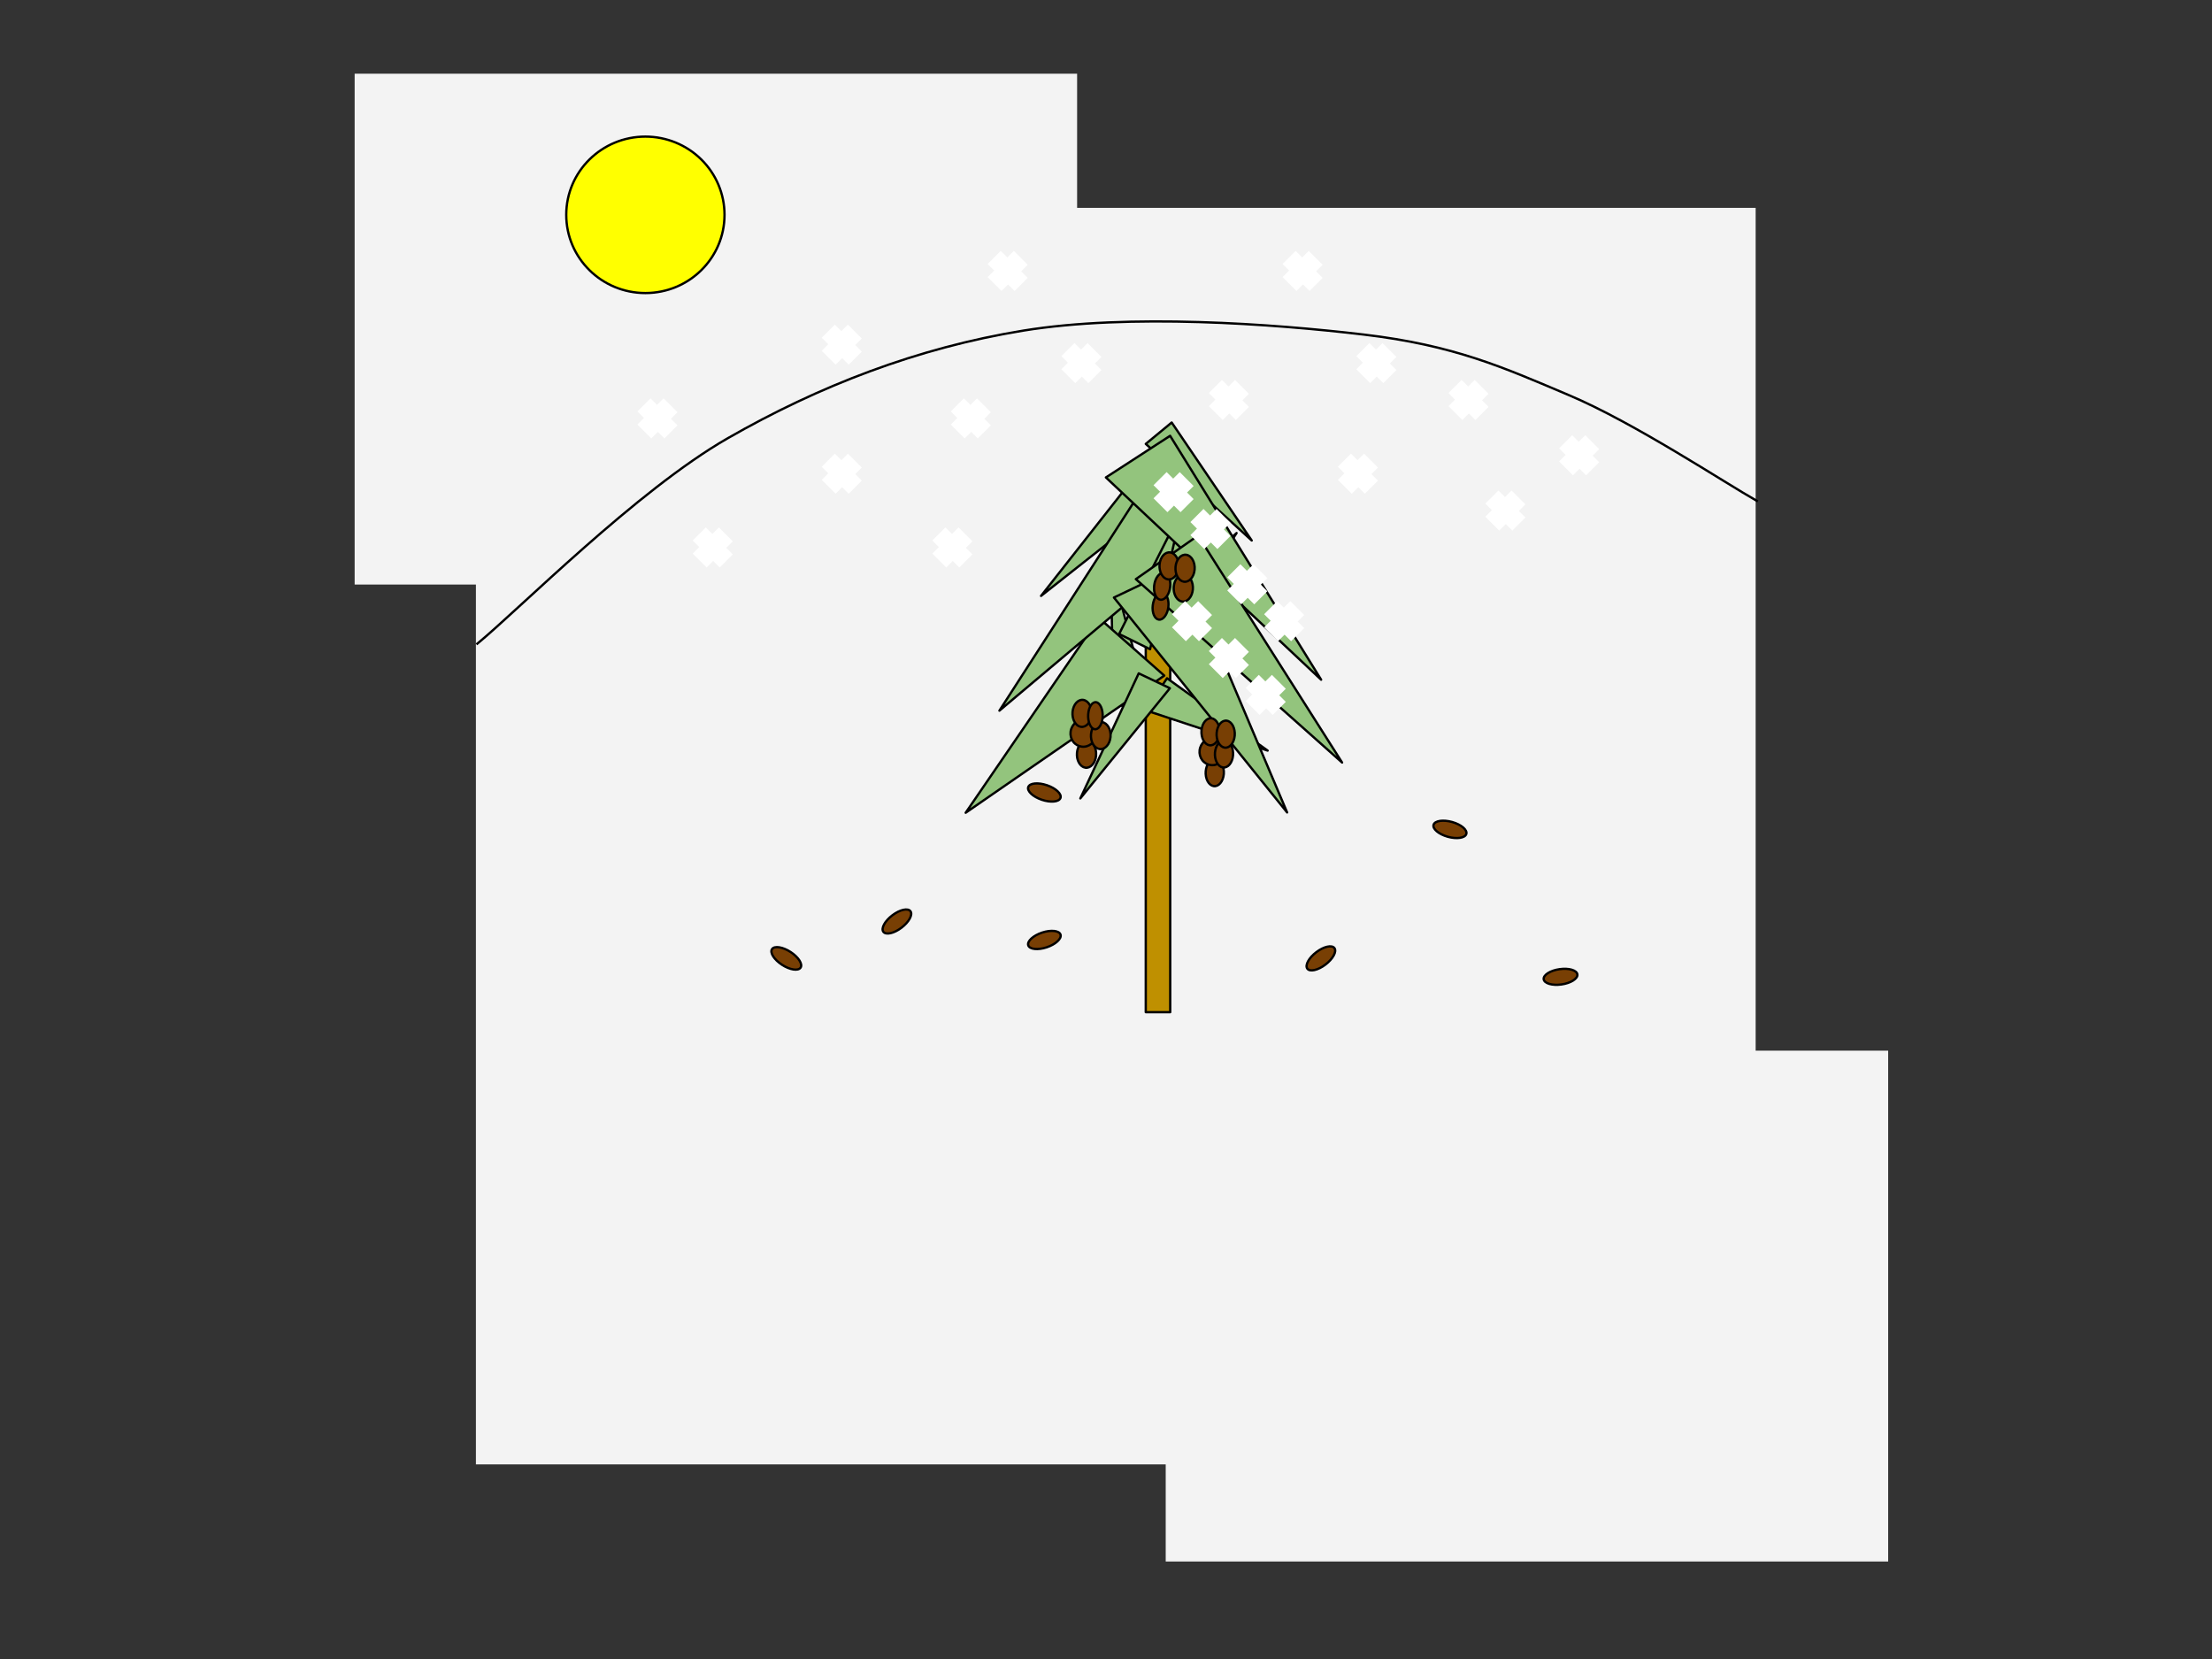 <svg version="1.1" viewBox="0.0 0.0 960.0 720.0" fill="none" stroke="none" stroke-linecap="square" stroke-miterlimit="10" xmlns:xlink="http://www.w3.org/1999/xlink" xmlns="http://www.w3.org/2000/svg"><rect x="0.0" y="0.0" width="960.0" height="720.0" fill="#333333" stroke="none"/><clipPath id="p.0"><path d="m0 0l960.0 0l0 720.0l-960.0 0l0 -720.0z" clip-rule="nonzero"/></clipPath><g clip-path="url(#p.0)"><path fill="#000000" fill-opacity="0.0" d="m0 0l960.0 0l0 720.0l-960.0 0z" fill-rule="evenodd"/><path fill="#f3f3f3" d="m206.543 90.215l555.402 0l0 545.323l-555.402 0z" fill-rule="evenodd"/><path fill="#93c47d" d="m483.446 306.861l-1.502 -62.228l15.87 59.4z" fill-rule="evenodd"/><path stroke="#000000" stroke-width="1.0" stroke-linejoin="round" stroke-linecap="butt" d="m483.446 306.861l-1.502 -62.228l15.87 59.4z" fill-rule="evenodd"/><path fill="#bf9000" d="m497.258 231.221l10.614 0l0 208.063l-10.614 0z" fill-rule="evenodd"/><path stroke="#000000" stroke-width="1.0" stroke-linejoin="round" stroke-linecap="butt" d="m497.258 231.221l10.614 0l0 208.063l-10.614 0z" fill-rule="evenodd"/><path fill="#93c47d" d="m494.376 268.891l42.293 -37.556l-31.991 49.649z" fill-rule="evenodd"/><path stroke="#000000" stroke-width="1.0" stroke-linejoin="round" stroke-linecap="butt" d="m494.376 268.891l42.293 -37.556l-31.991 49.649z" fill-rule="evenodd"/><path fill="#93c47d" d="m508.512 183.367l34.73 51.201l-45.98 -41.919z" fill-rule="evenodd"/><path stroke="#000000" stroke-width="1.0" stroke-linejoin="round" stroke-linecap="butt" d="m508.512 183.367l34.73 51.201l-45.98 -41.919z" fill-rule="evenodd"/><path fill="#f3f3f3" d="m153.916 31.987l313.543 0l0 221.701l-313.543 0z" fill-rule="evenodd"/><path fill="#93c47d" d="m505.289 293.21l-86.188 59.521l57.858 -84.525z" fill-rule="evenodd"/><path stroke="#000000" stroke-width="1.0" stroke-linejoin="round" stroke-linecap="butt" d="m505.289 293.21l-86.188 59.521l57.858 -84.525z" fill-rule="evenodd"/><path fill="#f3f3f3" d="m505.916 455.987l313.543 0l0 221.701l-313.543 0z" fill-rule="evenodd"/><path fill="#93c47d" d="m500.695 220.079l-48.881 38.54l37.996 -48.337z" fill-rule="evenodd"/><path stroke="#000000" stroke-width="1.0" stroke-linejoin="round" stroke-linecap="butt" d="m500.695 220.079l-48.881 38.54l37.996 -48.337z" fill-rule="evenodd"/><path fill="#ffff00" d="m245.748 93.234l0 0c0 -18.752 15.377 -33.953 34.346 -33.953l0 0c9.109 0 17.845 3.577 24.287 9.945c6.441 6.367 10.06 15.003 10.06 24.008l0 0c0 18.752 -15.377 33.953 -34.346 33.953l0 0c-18.969 0 -34.346 -15.201 -34.346 -33.953z" fill-rule="evenodd"/><path stroke="#000000" stroke-width="1.0" stroke-linejoin="round" stroke-linecap="butt" d="m245.748 93.234l0 0c0 -18.752 15.377 -33.953 34.346 -33.953l0 0c9.109 0 17.845 3.577 24.287 9.945c6.441 6.367 10.06 15.003 10.06 24.008l0 0c0 18.752 -15.377 33.953 -34.346 33.953l0 0c-18.969 0 -34.346 -15.201 -34.346 -33.953z" fill-rule="evenodd"/><path fill="#000000" fill-opacity="0.0" d="m207.171 279.339c18.113 -14.858 69.196 -66.508 108.677 -89.15c39.481 -22.641 82.219 -39.198 128.21 -46.698c45.991 -7.5 108.254 -2.972 147.735 1.698c39.481 4.67 60.706 14.292 89.15 26.32c28.444 12.028 67.927 38.209 81.512 45.85" fill-rule="evenodd"/><path stroke="#000000" stroke-width="1.0" stroke-linejoin="round" stroke-linecap="butt" d="m207.171 279.339c18.113 -14.858 69.196 -66.508 108.677 -89.15c39.481 -22.641 82.219 -39.198 128.21 -46.698c45.991 -7.5 108.254 -2.972 147.735 1.698c39.481 4.67 60.706 14.292 89.15 26.32c28.444 12.028 67.927 38.209 81.512 45.85" fill-rule="evenodd"/><path fill="#93c47d" d="m523.167 233.141l-89.425 75.281l60.566 -93.942z" fill-rule="evenodd"/><path stroke="#000000" stroke-width="1.0" stroke-linejoin="round" stroke-linecap="butt" d="m523.167 233.141l-89.425 75.281l60.566 -93.942z" fill-rule="evenodd"/><path fill="#93c47d" d="m506.489 294.363l43.663 31.393l-52.918 -17.472z" fill-rule="evenodd"/><path stroke="#000000" stroke-width="1.0" stroke-linejoin="round" stroke-linecap="butt" d="m506.489 294.363l43.663 31.393l-52.918 -17.472z" fill-rule="evenodd"/><path fill="#93c47d" d="m485.692 275.153l27.025 -53.562l-13.589 60.174z" fill-rule="evenodd"/><path stroke="#000000" stroke-width="1.0" stroke-linejoin="round" stroke-linecap="butt" d="m485.692 275.153l27.025 -53.562l-13.589 60.174z" fill-rule="evenodd"/><path fill="#93c47d" d="m507.825 189.134l65.547 105.855l-93.422 -87.78z" fill-rule="evenodd"/><path stroke="#000000" stroke-width="1.0" stroke-linejoin="round" stroke-linecap="butt" d="m507.825 189.134l65.547 105.855l-93.422 -87.78z" fill-rule="evenodd"/><path fill="#93c47d" d="m513.175 245.13l45.432 107.473l-75.171 -93.272z" fill-rule="evenodd"/><path stroke="#000000" stroke-width="1.0" stroke-linejoin="round" stroke-linecap="butt" d="m513.175 245.13l45.432 107.473l-75.171 -93.272z" fill-rule="evenodd"/><path fill="#93c47d" d="m519.938 232.434l62.532 98.51l-89.522 -79.6z" fill-rule="evenodd"/><path stroke="#000000" stroke-width="1.0" stroke-linejoin="round" stroke-linecap="butt" d="m519.938 232.434l62.532 98.51l-89.522 -79.6z" fill-rule="evenodd"/><path fill="#93c47d" d="m507.738 298.683l-38.882 47.823l25.339 -54.27z" fill-rule="evenodd"/><path stroke="#000000" stroke-width="1.0" stroke-linejoin="round" stroke-linecap="butt" d="m507.738 298.683l-38.882 47.823l25.339 -54.27z" fill-rule="evenodd"/><path fill="#783f04" d="m531.122 335.94l0 0c-0.27 3.227 -2.244 5.568 -4.409 5.228l0 0c-1.04 -0.163 -1.986 -0.935 -2.63 -2.146c-0.644 -1.211 -0.933 -2.762 -0.803 -4.311l0 0c0.27 -3.227 2.244 -5.568 4.409 -5.228l0 0c2.166 0.339 3.703 3.23 3.433 6.457z" fill-rule="evenodd"/><path stroke="#000000" stroke-width="1.0" stroke-linejoin="round" stroke-linecap="butt" d="m531.122 335.94l0 0c-0.27 3.227 -2.244 5.568 -4.409 5.228l0 0c-1.04 -0.163 -1.986 -0.935 -2.63 -2.146c-0.644 -1.211 -0.933 -2.762 -0.803 -4.311l0 0c0.27 -3.227 2.244 -5.568 4.409 -5.228l0 0c2.166 0.339 3.703 3.23 3.433 6.457z" fill-rule="evenodd"/><path fill="#783f04" d="m531.845 326.822l0 0c-0.391 3.227 -3.219 5.568 -6.315 5.228l0 0c-1.487 -0.163 -2.838 -0.935 -3.757 -2.146c-0.919 -1.211 -1.329 -2.762 -1.141 -4.311l0 0c0.391 -3.227 3.219 -5.568 6.315 -5.228l0 0c3.096 0.339 5.289 3.23 4.898 6.457z" fill-rule="evenodd"/><path stroke="#000000" stroke-width="1.0" stroke-linejoin="round" stroke-linecap="butt" d="m531.845 326.822l0 0c-0.391 3.227 -3.219 5.568 -6.315 5.228l0 0c-1.487 -0.163 -2.838 -0.935 -3.757 -2.146c-0.919 -1.211 -1.329 -2.762 -1.141 -4.311l0 0c0.391 -3.227 3.219 -5.568 6.315 -5.228l0 0c3.096 0.339 5.289 3.23 4.898 6.457z" fill-rule="evenodd"/><path fill="#783f04" d="m535.135 327.842l0 0c-0.27 3.227 -2.244 5.568 -4.409 5.228l0 0c-1.04 -0.163 -1.986 -0.935 -2.63 -2.146c-0.644 -1.211 -0.933 -2.762 -0.803 -4.311l0 0c0.27 -3.227 2.244 -5.568 4.409 -5.228l0 0c2.166 0.339 3.703 3.23 3.433 6.457z" fill-rule="evenodd"/><path stroke="#000000" stroke-width="1.0" stroke-linejoin="round" stroke-linecap="butt" d="m535.135 327.842l0 0c-0.27 3.227 -2.244 5.568 -4.409 5.228l0 0c-1.04 -0.163 -1.986 -0.935 -2.63 -2.146c-0.644 -1.211 -0.933 -2.762 -0.803 -4.311l0 0c0.27 -3.227 2.244 -5.568 4.409 -5.228l0 0c2.166 0.339 3.703 3.23 3.433 6.457z" fill-rule="evenodd"/><path fill="#783f04" d="m529.296 318.212l0 0c-0.27 3.227 -2.244 5.568 -4.409 5.228l0 0c-1.04 -0.163 -1.986 -0.935 -2.63 -2.146c-0.644 -1.211 -0.933 -2.762 -0.803 -4.311l0 0c0.27 -3.227 2.244 -5.568 4.409 -5.228l0 0c2.166 0.339 3.703 3.23 3.433 6.457z" fill-rule="evenodd"/><path stroke="#000000" stroke-width="1.0" stroke-linejoin="round" stroke-linecap="butt" d="m529.296 318.212l0 0c-0.27 3.227 -2.244 5.568 -4.409 5.228l0 0c-1.04 -0.163 -1.986 -0.935 -2.63 -2.146c-0.644 -1.211 -0.933 -2.762 -0.803 -4.311l0 0c0.27 -3.227 2.244 -5.568 4.409 -5.228l0 0c2.166 0.339 3.703 3.23 3.433 6.457z" fill-rule="evenodd"/><path fill="#783f04" d="m535.864 319.234l0 0c-0.27 3.227 -2.244 5.568 -4.409 5.228l0 0c-1.04 -0.163 -1.986 -0.935 -2.63 -2.146c-0.644 -1.211 -0.933 -2.762 -0.803 -4.311l0 0c0.27 -3.227 2.244 -5.568 4.409 -5.228l0 0c2.166 0.339 3.703 3.23 3.433 6.457z" fill-rule="evenodd"/><path stroke="#000000" stroke-width="1.0" stroke-linejoin="round" stroke-linecap="butt" d="m535.864 319.234l0 0c-0.27 3.227 -2.244 5.568 -4.409 5.228l0 0c-1.04 -0.163 -1.986 -0.935 -2.63 -2.146c-0.644 -1.211 -0.933 -2.762 -0.803 -4.311l0 0c0.27 -3.227 2.244 -5.568 4.409 -5.228l0 0c2.166 0.339 3.703 3.23 3.433 6.457z" fill-rule="evenodd"/><path fill="#783f04" d="m475.688 327.94l0 0c-0.287 3.227 -2.374 5.568 -4.661 5.228l0 0c-1.098 -0.163 -2.097 -0.935 -2.776 -2.146c-0.679 -1.211 -0.983 -2.762 -0.846 -4.311l0 0c0.287 -3.227 2.374 -5.568 4.661 -5.228l0 0c2.287 0.339 3.909 3.23 3.622 6.457z" fill-rule="evenodd"/><path stroke="#000000" stroke-width="1.0" stroke-linejoin="round" stroke-linecap="butt" d="m475.688 327.94l0 0c-0.287 3.227 -2.374 5.568 -4.661 5.228l0 0c-1.098 -0.163 -2.097 -0.935 -2.776 -2.146c-0.679 -1.211 -0.983 -2.762 -0.846 -4.311l0 0c0.287 -3.227 2.374 -5.568 4.661 -5.228l0 0c2.287 0.339 3.909 3.23 3.622 6.457z" fill-rule="evenodd"/><path fill="#783f04" d="m475.845 318.822l0 0c-0.391 3.227 -3.219 5.568 -6.315 5.228l0 0c-1.487 -0.163 -2.838 -0.935 -3.757 -2.146c-0.918 -1.211 -1.329 -2.762 -1.141 -4.311l0 0c0.391 -3.227 3.219 -5.568 6.315 -5.228l0 0c3.096 0.339 5.289 3.23 4.898 6.457z" fill-rule="evenodd"/><path stroke="#000000" stroke-width="1.0" stroke-linejoin="round" stroke-linecap="butt" d="m475.845 318.822l0 0c-0.391 3.227 -3.219 5.568 -6.315 5.228l0 0c-1.487 -0.163 -2.838 -0.935 -3.757 -2.146c-0.918 -1.211 -1.329 -2.762 -1.141 -4.311l0 0c0.391 -3.227 3.219 -5.568 6.315 -5.228l0 0c3.096 0.339 5.289 3.23 4.898 6.457z" fill-rule="evenodd"/><path fill="#783f04" d="m481.967 319.843l0 0c-0.296 3.227 -2.432 5.568 -4.772 5.228l0 0c-1.124 -0.163 -2.145 -0.935 -2.839 -2.146c-0.694 -1.211 -1.004 -2.762 -0.862 -4.311l0 0c0.296 -3.227 2.432 -5.568 4.772 -5.228l0 0c2.34 0.339 3.996 3.23 3.701 6.457z" fill-rule="evenodd"/><path stroke="#000000" stroke-width="1.0" stroke-linejoin="round" stroke-linecap="butt" d="m481.967 319.843l0 0c-0.296 3.227 -2.432 5.568 -4.772 5.228l0 0c-1.124 -0.163 -2.145 -0.935 -2.839 -2.146c-0.694 -1.211 -1.004 -2.762 -0.862 -4.311l0 0c0.296 -3.227 2.432 -5.568 4.772 -5.228l0 0c2.34 0.339 3.996 3.23 3.701 6.457z" fill-rule="evenodd"/><path fill="#783f04" d="m473.761 310.212l0 0c-0.287 3.227 -2.374 5.568 -4.661 5.228l0 0c-1.098 -0.163 -2.097 -0.935 -2.776 -2.146c-0.679 -1.211 -0.983 -2.762 -0.846 -4.311l0 0c0.287 -3.227 2.374 -5.568 4.661 -5.228l0 0c2.287 0.339 3.909 3.23 3.622 6.457z" fill-rule="evenodd"/><path stroke="#000000" stroke-width="1.0" stroke-linejoin="round" stroke-linecap="butt" d="m473.761 310.212l0 0c-0.287 3.227 -2.374 5.568 -4.661 5.228l0 0c-1.098 -0.163 -2.097 -0.935 -2.776 -2.146c-0.679 -1.211 -0.983 -2.762 -0.846 -4.311l0 0c0.287 -3.227 2.374 -5.568 4.661 -5.228l0 0c2.287 0.339 3.909 3.23 3.622 6.457z" fill-rule="evenodd"/><path fill="#783f04" d="m478.537 311.233l0 0c-0.217 3.227 -1.797 5.568 -3.528 5.228l0 0c-0.831 -0.163 -1.587 -0.935 -2.101 -2.146c-0.514 -1.211 -0.744 -2.762 -0.639 -4.311l0 0c0.217 -3.227 1.797 -5.568 3.528 -5.228l0 0c1.731 0.339 2.958 3.23 2.74 6.457z" fill-rule="evenodd"/><path stroke="#000000" stroke-width="1.0" stroke-linejoin="round" stroke-linecap="butt" d="m478.537 311.233l0 0c-0.217 3.227 -1.797 5.568 -3.528 5.228l0 0c-0.831 -0.163 -1.587 -0.935 -2.101 -2.146c-0.514 -1.211 -0.744 -2.762 -0.639 -4.311l0 0c0.217 -3.227 1.797 -5.568 3.528 -5.228l0 0c1.731 0.339 2.958 3.23 2.74 6.457z" fill-rule="evenodd"/><path fill="#783f04" d="m507.063 263.454l0 0c-0.391 3.227 -2.225 5.673 -4.094 5.465l0 0c-0.898 -0.1 -1.685 -0.812 -2.187 -1.978c-0.502 -1.167 -0.679 -2.692 -0.491 -4.242l0 0c0.391 -3.227 2.225 -5.673 4.094 -5.465l0 0c1.87 0.209 3.069 2.994 2.677 6.22z" fill-rule="evenodd"/><path stroke="#000000" stroke-width="1.0" stroke-linejoin="round" stroke-linecap="butt" d="m507.063 263.454l0 0c-0.391 3.227 -2.225 5.673 -4.094 5.465l0 0c-0.898 -0.1 -1.685 -0.812 -2.187 -1.978c-0.502 -1.167 -0.679 -2.692 -0.491 -4.242l0 0c0.391 -3.227 2.225 -5.673 4.094 -5.465l0 0c1.87 0.209 3.069 2.994 2.677 6.22z" fill-rule="evenodd"/><path fill="#783f04" d="m507.845 254.821l0 0c-0.391 3.227 -2.26 5.673 -4.173 5.465l0 0c-0.919 -0.1 -1.725 -0.812 -2.242 -1.978c-0.517 -1.167 -0.702 -2.692 -0.514 -4.242l0 0c0.391 -3.227 2.26 -5.673 4.173 -5.465l0 0c1.913 0.209 3.147 2.994 2.756 6.22z" fill-rule="evenodd"/><path stroke="#000000" stroke-width="1.0" stroke-linejoin="round" stroke-linecap="butt" d="m507.845 254.821l0 0c-0.391 3.227 -2.26 5.673 -4.173 5.465l0 0c-0.919 -0.1 -1.725 -0.812 -2.242 -1.978c-0.517 -1.167 -0.702 -2.692 -0.514 -4.242l0 0c0.391 -3.227 2.26 -5.673 4.173 -5.465l0 0c1.913 0.209 3.147 2.994 2.756 6.22z" fill-rule="evenodd"/><path fill="#783f04" d="m517.691 255.843l0 0c-0.287 3.227 -2.374 5.568 -4.661 5.228l0 0c-1.098 -0.163 -2.097 -0.935 -2.776 -2.146c-0.679 -1.211 -0.983 -2.762 -0.846 -4.311l0 0c0.287 -3.227 2.374 -5.568 4.661 -5.228l0 0c2.287 0.339 3.909 3.23 3.622 6.457z" fill-rule="evenodd"/><path stroke="#000000" stroke-width="1.0" stroke-linejoin="round" stroke-linecap="butt" d="m517.691 255.843l0 0c-0.287 3.227 -2.374 5.568 -4.661 5.228l0 0c-1.098 -0.163 -2.097 -0.935 -2.776 -2.146c-0.679 -1.211 -0.983 -2.762 -0.846 -4.311l0 0c0.287 -3.227 2.374 -5.568 4.661 -5.228l0 0c2.287 0.339 3.909 3.23 3.622 6.457z" fill-rule="evenodd"/><path fill="#783f04" d="m511.53 246.213l0 0c-0.287 3.227 -2.374 5.568 -4.661 5.228l0 0c-1.098 -0.163 -2.097 -0.935 -2.776 -2.146c-0.679 -1.211 -0.983 -2.762 -0.846 -4.311l0 0c0.287 -3.227 2.374 -5.568 4.661 -5.228l0 0c2.287 0.339 3.909 3.23 3.622 6.457z" fill-rule="evenodd"/><path stroke="#000000" stroke-width="1.0" stroke-linejoin="round" stroke-linecap="butt" d="m511.53 246.213l0 0c-0.287 3.227 -2.374 5.568 -4.661 5.228l0 0c-1.098 -0.163 -2.097 -0.935 -2.776 -2.146c-0.679 -1.211 -0.983 -2.762 -0.846 -4.311l0 0c0.287 -3.227 2.374 -5.568 4.661 -5.228l0 0c2.287 0.339 3.909 3.23 3.622 6.457z" fill-rule="evenodd"/><path fill="#783f04" d="m518.46 247.234l0 0c-0.287 3.227 -2.374 5.568 -4.661 5.228l0 0c-1.098 -0.163 -2.097 -0.935 -2.776 -2.146c-0.679 -1.211 -0.983 -2.762 -0.846 -4.311l0 0c0.287 -3.227 2.374 -5.568 4.661 -5.228l0 0c2.287 0.339 3.909 3.23 3.622 6.457z" fill-rule="evenodd"/><path stroke="#000000" stroke-width="1.0" stroke-linejoin="round" stroke-linecap="butt" d="m518.46 247.234l0 0c-0.287 3.227 -2.374 5.568 -4.661 5.228l0 0c-1.098 -0.163 -2.097 -0.935 -2.776 -2.146c-0.679 -1.211 -0.983 -2.762 -0.846 -4.311l0 0c0.287 -3.227 2.374 -5.568 4.661 -5.228l0 0c2.287 0.339 3.909 3.23 3.622 6.457z" fill-rule="evenodd"/><path fill="#ffffff" d="m516.628 232.253l2.843 -2.843l-2.843 -2.843l5.685 -5.685l2.843 2.843l2.843 -2.843l6.031 6.031l-2.843 2.843l2.843 2.843l-5.685 5.685l-2.842 -2.843l-2.843 2.843z" fill-rule="evenodd"/><path fill="#ffffff" d="m500.627 216.253l2.842 -2.843l-2.842 -2.843l5.685 -5.685l2.843 2.843l2.842 -2.843l6.031 6.031l-2.843 2.843l2.843 2.843l-5.685 5.685l-2.842 -2.843l-2.842 2.843z" fill-rule="evenodd"/><path fill="#ffffff" d="m532.628 256.253l2.843 -2.843l-2.843 -2.843l5.685 -5.685l2.843 2.843l2.843 -2.843l6.031 6.031l-2.843 2.843l2.843 2.843l-5.685 5.685l-2.842 -2.843l-2.843 2.843z" fill-rule="evenodd"/><path fill="#ffffff" d="m548.628 272.253l2.843 -2.843l-2.843 -2.842l5.685 -5.685l2.843 2.843l2.843 -2.843l6.031 6.031l-2.843 2.843l2.843 2.843l-5.685 5.685l-2.842 -2.843l-2.843 2.843z" fill-rule="evenodd"/><path fill="#ffffff" d="m508.627 272.253l2.842 -2.843l-2.842 -2.842l5.685 -5.685l2.843 2.843l2.843 -2.843l6.031 6.031l-2.843 2.843l2.843 2.843l-5.685 5.685l-2.842 -2.843l-2.843 2.843z" fill-rule="evenodd"/><path fill="#ffffff" d="m524.628 288.253l2.843 -2.843l-2.843 -2.842l5.685 -5.685l2.843 2.843l2.843 -2.843l6.031 6.031l-2.843 2.843l2.843 2.843l-5.685 5.685l-2.842 -2.843l-2.843 2.843z" fill-rule="evenodd"/><path fill="#ffffff" d="m540.628 304.253l2.843 -2.843l-2.843 -2.842l5.685 -5.685l2.843 2.843l2.843 -2.843l6.031 6.031l-2.843 2.843l2.843 2.843l-5.685 5.685l-2.842 -2.843l-2.843 2.843z" fill-rule="evenodd"/><path fill="#ffffff" d="m556.628 120.253l2.843 -2.843l-2.843 -2.843l5.685 -5.685l2.843 2.843l2.843 -2.843l6.031 6.032l-2.843 2.843l2.843 2.843l-5.685 5.685l-2.842 -2.843l-2.843 2.843z" fill-rule="evenodd"/><path fill="#ffffff" d="m588.628 160.253l2.843 -2.843l-2.843 -2.843l5.685 -5.685l2.843 2.843l2.843 -2.843l6.031 6.031l-2.843 2.843l2.843 2.843l-5.685 5.685l-2.842 -2.843l-2.843 2.843z" fill-rule="evenodd"/><path fill="#ffffff" d="m628.628 176.253l2.843 -2.843l-2.843 -2.843l5.685 -5.685l2.843 2.843l2.843 -2.843l6.031 6.031l-2.843 2.843l2.843 2.843l-5.685 5.685l-2.842 -2.843l-2.843 2.843z" fill-rule="evenodd"/><path fill="#ffffff" d="m644.628 224.253l2.843 -2.843l-2.843 -2.843l5.685 -5.685l2.843 2.843l2.843 -2.843l6.031 6.031l-2.843 2.843l2.843 2.843l-5.685 5.685l-2.842 -2.843l-2.843 2.843z" fill-rule="evenodd"/><path fill="#ffffff" d="m676.628 200.253l2.843 -2.843l-2.843 -2.843l5.685 -5.685l2.843 2.843l2.843 -2.843l6.031 6.031l-2.843 2.843l2.843 2.843l-5.685 5.685l-2.842 -2.843l-2.843 2.843z" fill-rule="evenodd"/><path fill="#ffffff" d="m580.628 208.253l2.843 -2.843l-2.843 -2.843l5.685 -5.685l2.843 2.843l2.843 -2.843l6.031 6.031l-2.843 2.843l2.843 2.843l-5.685 5.685l-2.842 -2.843l-2.843 2.843z" fill-rule="evenodd"/><path fill="#ffffff" d="m524.628 176.253l2.843 -2.843l-2.843 -2.843l5.685 -5.685l2.843 2.843l2.843 -2.843l6.031 6.031l-2.843 2.843l2.843 2.843l-5.685 5.685l-2.842 -2.843l-2.843 2.843z" fill-rule="evenodd"/><path fill="#ffffff" d="m460.627 160.253l2.842 -2.843l-2.842 -2.843l5.685 -5.685l2.843 2.843l2.842 -2.843l6.031 6.031l-2.842 2.843l2.842 2.843l-5.685 5.685l-2.843 -2.843l-2.842 2.843z" fill-rule="evenodd"/><path fill="#ffffff" d="m428.627 120.253l2.842 -2.843l-2.842 -2.843l5.685 -5.685l2.843 2.843l2.842 -2.843l6.031 6.032l-2.842 2.843l2.842 2.843l-5.685 5.685l-2.843 -2.843l-2.842 2.843z" fill-rule="evenodd"/><path fill="#ffffff" d="m356.627 152.253l2.842 -2.843l-2.842 -2.843l5.685 -5.685l2.843 2.843l2.842 -2.843l6.031 6.031l-2.842 2.843l2.842 2.843l-5.685 5.685l-2.843 -2.843l-2.842 2.843z" fill-rule="evenodd"/><path fill="#ffffff" d="m412.627 184.253l2.842 -2.843l-2.842 -2.843l5.685 -5.685l2.843 2.843l2.842 -2.843l6.031 6.031l-2.842 2.843l2.842 2.843l-5.685 5.685l-2.843 -2.843l-2.842 2.843z" fill-rule="evenodd"/><path fill="#ffffff" d="m356.627 208.253l2.842 -2.843l-2.842 -2.843l5.685 -5.685l2.843 2.843l2.842 -2.843l6.031 6.031l-2.842 2.843l2.842 2.843l-5.685 5.685l-2.843 -2.843l-2.842 2.843z" fill-rule="evenodd"/><path fill="#ffffff" d="m404.627 240.253l2.842 -2.843l-2.842 -2.843l5.685 -5.685l2.843 2.843l2.842 -2.843l6.031 6.031l-2.842 2.843l2.842 2.843l-5.685 5.685l-2.843 -2.843l-2.842 2.843z" fill-rule="evenodd"/><path fill="#ffffff" d="m300.627 240.253l2.842 -2.843l-2.842 -2.843l5.685 -5.685l2.843 2.843l2.842 -2.843l6.031 6.031l-2.842 2.843l2.842 2.843l-5.685 5.685l-2.843 -2.843l-2.842 2.843z" fill-rule="evenodd"/><path fill="#ffffff" d="m276.627 184.253l2.842 -2.843l-2.842 -2.843l5.685 -5.685l2.843 2.843l2.842 -2.843l6.031 6.031l-2.842 2.843l2.842 2.843l-5.685 5.685l-2.843 -2.843l-2.842 2.843z" fill-rule="evenodd"/><path fill="#783f04" d="m347.441 419.969l0 0c-1.035 1.531 -4.645 0.967 -8.063 -1.26l0 0c-3.418 -2.227 -5.35 -5.272 -4.315 -6.803l0 0c1.035 -1.531 4.645 -0.967 8.063 1.26l0 0c3.418 2.227 5.35 5.272 4.315 6.803z" fill-rule="evenodd"/><path stroke="#000000" stroke-width="1.0" stroke-linejoin="round" stroke-linecap="butt" d="m347.441 419.969l0 0c-1.035 1.531 -4.645 0.967 -8.063 -1.26l0 0c-3.418 -2.227 -5.35 -5.272 -4.315 -6.803l0 0c1.035 -1.531 4.645 -0.967 8.063 1.26l0 0c3.418 2.227 5.35 5.272 4.315 6.803z" fill-rule="evenodd"/><path fill="#783f04" d="m395.147 395.475l0 0c1.087 1.496 -0.668 4.704 -3.921 7.165l0 0c-3.253 2.461 -6.771 3.244 -7.858 1.748l0 0c-1.087 -1.496 0.668 -4.704 3.921 -7.165l0 0c3.253 -2.461 6.771 -3.244 7.858 -1.748z" fill-rule="evenodd"/><path stroke="#000000" stroke-width="1.0" stroke-linejoin="round" stroke-linecap="butt" d="m395.147 395.475l0 0c1.087 1.496 -0.668 4.704 -3.921 7.165l0 0c-3.253 2.461 -6.771 3.244 -7.858 1.748l0 0c-1.087 -1.496 0.668 -4.704 3.921 -7.165l0 0c3.253 -2.461 6.771 -3.244 7.858 -1.748z" fill-rule="evenodd"/><path fill="#783f04" d="m579.147 411.475l0 0c1.087 1.496 -0.668 4.704 -3.921 7.165l0 0c-3.253 2.461 -6.771 3.244 -7.858 1.748l0 0c-1.087 -1.496 0.668 -4.704 3.921 -7.165l0 0c3.253 -2.461 6.771 -3.244 7.858 -1.748z" fill-rule="evenodd"/><path stroke="#000000" stroke-width="1.0" stroke-linejoin="round" stroke-linecap="butt" d="m579.147 411.475l0 0c1.087 1.496 -0.668 4.704 -3.921 7.165l0 0c-3.253 2.461 -6.771 3.244 -7.858 1.748l0 0c-1.087 -1.496 0.668 -4.704 3.921 -7.165l0 0c3.253 -2.461 6.771 -3.244 7.858 -1.748z" fill-rule="evenodd"/><path fill="#783f04" d="m636.37 361.945l0 0c-0.539 1.766 -4.156 2.301 -8.079 1.197l0 0c-3.923 -1.105 -6.665 -3.431 -6.126 -5.197l0 0c0.539 -1.766 4.156 -2.301 8.079 -1.197l0 0c3.923 1.105 6.665 3.431 6.126 5.197z" fill-rule="evenodd"/><path stroke="#000000" stroke-width="1.0" stroke-linejoin="round" stroke-linecap="butt" d="m636.37 361.945l0 0c-0.539 1.766 -4.156 2.301 -8.079 1.197l0 0c-3.923 -1.105 -6.665 -3.431 -6.126 -5.197l0 0c0.539 -1.766 4.156 -2.301 8.079 -1.197l0 0c3.923 1.105 6.665 3.431 6.126 5.197z" fill-rule="evenodd"/><path fill="#783f04" d="m684.575 422.911l0 0c0.217 1.835 -2.878 3.781 -6.913 4.346l0 0c-4.036 0.565 -7.483 -0.464 -7.701 -2.299l0 0c-0.217 -1.835 2.878 -3.781 6.913 -4.346l0 0c4.036 -0.565 7.483 0.464 7.701 2.299z" fill-rule="evenodd"/><path stroke="#000000" stroke-width="1.0" stroke-linejoin="round" stroke-linecap="butt" d="m684.575 422.911l0 0c0.217 1.835 -2.878 3.781 -6.913 4.346l0 0c-4.036 0.565 -7.483 -0.464 -7.701 -2.299l0 0c-0.217 -1.835 2.878 -3.781 6.913 -4.346l0 0c4.036 -0.565 7.483 0.464 7.701 2.299z" fill-rule="evenodd"/><path fill="#783f04" d="m460.268 405.624l0 0c0.548 1.766 -2.145 4.233 -6.016 5.512l0 0c-3.87 1.279 -7.452 0.884 -8.0 -0.882l0 0c-0.548 -1.766 2.145 -4.233 6.016 -5.512l0 0c3.87 -1.279 7.452 -0.884 8.0 0.882z" fill-rule="evenodd"/><path stroke="#000000" stroke-width="1.0" stroke-linejoin="round" stroke-linecap="butt" d="m460.268 405.624l0 0c0.548 1.766 -2.145 4.233 -6.016 5.512l0 0c-3.87 1.279 -7.452 0.884 -8.0 -0.882l0 0c-0.548 -1.766 2.145 -4.233 6.016 -5.512l0 0c3.87 -1.279 7.452 -0.884 8.0 0.882z" fill-rule="evenodd"/><path fill="#783f04" d="m460.242 346.319l0 0c-0.626 1.739 -4.264 2.085 -8.126 0.772l0 0c-3.862 -1.313 -6.484 -3.788 -5.858 -5.528l0 0c0.626 -1.74 4.264 -2.085 8.126 -0.772l0 0c3.862 1.313 6.484 3.788 5.858 5.528z" fill-rule="evenodd"/><path stroke="#000000" stroke-width="1.0" stroke-linejoin="round" stroke-linecap="butt" d="m460.242 346.319l0 0c-0.626 1.739 -4.264 2.085 -8.126 0.772l0 0c-3.862 -1.313 -6.484 -3.788 -5.858 -5.528l0 0c0.626 -1.74 4.264 -2.085 8.126 -0.772l0 0c3.862 1.313 6.484 3.788 5.858 5.528z" fill-rule="evenodd"/></g></svg>